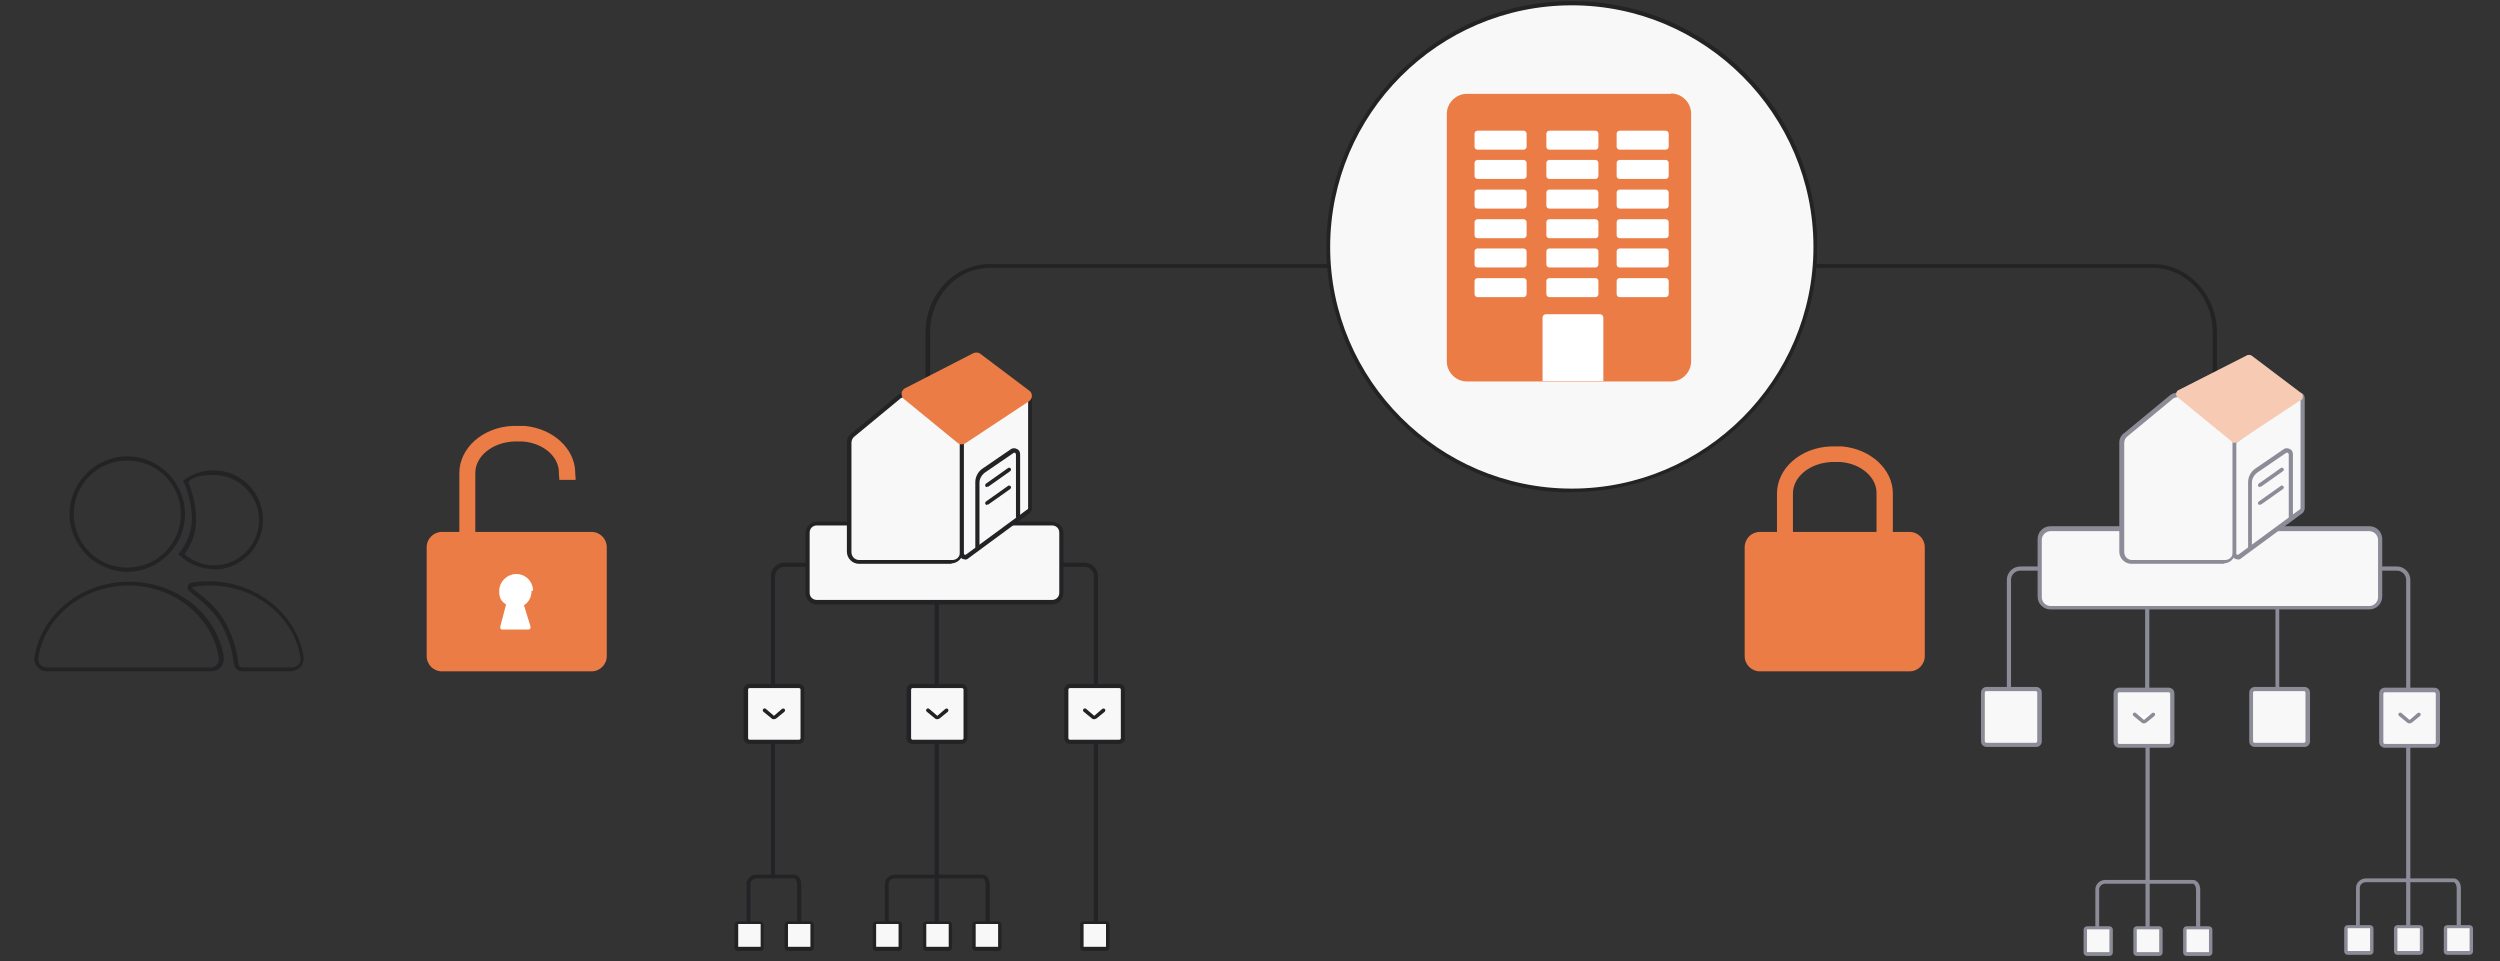 <?xml version="1.0" encoding="UTF-8"?>
<svg xmlns="http://www.w3.org/2000/svg" id="Ebene_1" version="1.1" viewBox="0 0 658 253">
  <rect x="0" y="0" width="658" height="253" fill="#333333" stroke="none"/>
  <defs>
    <style>
      .st0 {
        fill: #fff;
      }

      .st1 {
        fill: #232326;
      }

      .st2 {
        fill: #8c8c98;
      }

      .st3 {
        fill-opacity: .4;
      }

      .st3, .st4 {
        fill: #eb7c45;
      }

      .st5 {
        fill: #f8f8f8;
      }
    </style>
  </defs>
  <path class="st5" d="M291.5,249.3v-6.1c0-.2-.2-.4-.4-.4h-6c-.2,0-.4.2-.4.4v6.1c0,.2.2.4.4.4h6c.2,0,.4-.2.4-.4Z"></path>
  <path class="st1" d="M291.1,250.3h-5.9c-.5,0-.9-.4-.9-.9v-6c0-.5.4-.9.9-.9h5.9c.5,0,.9.4.9.9v6c0,.5-.4.9-.9.9ZM285.2,249.2h5.9v-6h-5.9v5.9h0Z"></path>
  <path class="st1" d="M244.7,134.8h-1.1v-47.3c0-9.9,7.6-18,16.9-18h306.1c9.3,0,16.9,8.1,16.9,18v46.7h-1.1v-46.7c0-9.4-7.1-17-15.8-17h-306c-8.8,0-15.8,7.6-15.8,17v47.3h-.1Z"></path>
  <path class="st1" d="M247.1,152.5h-1.1v28.6h1.1v-28.6Z"></path>
  <path class="st1" d="M197.6,242.9h-1.1v-10.2c0-1.4,1.2-2.5,2.6-2.5h9.9c1.1,0,1.9,1.2,1.9,2.5v9.9h-1.1v-9.9c0-.7-.4-1.5-.8-1.5h-9.9c-.8,0-1.6.6-1.6,1.5v10.2Z"></path>
  <path class="st5" d="M213.7,249.3v-6.1c0-.2-.2-.4-.4-.4h-6c-.2,0-.4.2-.4.4v6.1c0,.2.2.4.4.4h6c.2,0,.4-.2.4-.4Z"></path>
  <path class="st1" d="M213.3,250.3h-5.9c-.5,0-.9-.4-.9-.9v-6c0-.5.4-.9.9-.9h5.9c.5,0,.9.4.9.9v6c0,.5-.4.9-.9.9ZM207.4,249.2h5.9v-6h-5.9v5.9h0Z"></path>
  <path class="st5" d="M200.5,249.3v-6.1c0-.2-.2-.4-.4-.4h-6c-.2,0-.4.2-.4.4v6.1c0,.2.2.4.4.4h6c.2,0,.4-.2.4-.4Z"></path>
  <path class="st1" d="M200.1,250.3h-5.9c-.5,0-.9-.4-.9-.9v-6c0-.5.4-.9.9-.9h5.9c.5,0,.9.4.9.9v6c0,.5-.4.9-.9.9ZM194.3,249.2h5.9v-6h-5.9v5.9h0Z"></path>
  <path class="st1" d="M234,242.9h-1.1v-10.2c0-1.4,1.2-2.5,2.6-2.5h23.1c1.1,0,1.9,1.2,1.9,2.5v9.9h-1.1v-9.9c0-.7-.4-1.5-.8-1.5h-23.1c-.8,0-1.6.6-1.6,1.5v10.2Z"></path>
  <path class="st1" d="M247.1,195h-1.1v51h1.1v-51Z"></path>
  <path class="st5" d="M263.2,249.3v-6.1c0-.2-.2-.4-.4-.4h-6c-.2,0-.4.2-.4.4v6.1c0,.2.2.4.4.4h6c.2,0,.4-.2.4-.4Z"></path>
  <path class="st1" d="M262.7,250.3h-5.9c-.5,0-.9-.4-.9-.9v-6c0-.5.4-.9.9-.9h5.9c.5,0,.9.4.9.9v6c0,.5-.4.9-.9.9ZM256.8,249.2h5.9v-6h-5.9v5.9h0Z"></path>
  <path class="st5" d="M250.1,249.3v-6.1c0-.2-.2-.4-.4-.4h-6c-.2,0-.4.2-.4.4v6.1c0,.2.2.4.4.4h6c.2,0,.4-.2.4-.4Z"></path>
  <path class="st1" d="M249.7,250.3h-5.9c-.5,0-.9-.4-.9-.9v-6c0-.5.4-.9.9-.9h5.9c.5,0,.9.4.9.9v6c0,.5-.4.9-.9.9ZM243.8,249.2h5.9v-6h-5.9v5.9h0Z"></path>
  <path class="st5" d="M236.9,249.3v-6.1c0-.2-.2-.4-.4-.4h-6c-.2,0-.4.2-.4.4v6.1c0,.2.2.4.4.4h6c.2,0,.4-.2.4-.4Z"></path>
  <path class="st1" d="M236.5,250.3h-5.9c-.5,0-.9-.4-.9-.9v-6c0-.5.4-.9.9-.9h5.9c.5,0,.9.4.9.9v6c0,.5-.4.9-.9.9ZM230.6,249.2h5.9v-6h-5.9v5.9h0Z"></path>
  <path class="st1" d="M289,242.8h-1.1v-91.2c0-1.3-1.1-2.4-2.4-2.4h-79.1c-1.3,0-2.4,1.1-2.4,2.4v79.5h-1.1v-79.5c0-1.9,1.6-3.5,3.5-3.5h79.1c1.9,0,3.5,1.6,3.5,3.5v91.2Z"></path>
  <path class="st5" d="M276.9,137.8h-61.9c-1.3,0-2.4,1.1-2.4,2.4v15.8c0,1.3,1.1,2.4,2.4,2.4h61.9c1.3,0,2.4-1.1,2.4-2.4v-15.8c0-1.3-1.1-2.4-2.4-2.4Z"></path>
  <path class="st1" d="M276.9,159.1h-61.9c-1.7,0-3-1.4-3-3v-15.8c0-1.7,1.4-3,3-3h61.9c1.7,0,3,1.4,3,3v15.8c0,1.7-1.4,3-3,3ZM215,138.3c-1.1,0-1.9.8-1.9,1.9v15.8c0,1.1.8,1.9,1.9,1.9h61.9c1.1,0,1.9-.8,1.9-1.9v-15.8c0-1.1-.8-1.9-1.9-1.9h-61.9Z"></path>
  <path class="st5" d="M294.6,180.6h-13.1c-.5,0-.9.4-.9.9v12.9c0,.5.4.9.9.9h13.1c.5,0,.9-.4.9-.9v-12.9c0-.5-.4-.9-.9-.9Z"></path>
  <path class="st1" d="M294.6,195.8h-13c-.8,0-1.5-.6-1.5-1.5v-12.8c0-.8.6-1.5,1.5-1.5h13c.8,0,1.5.6,1.5,1.5v12.8c0,.8-.6,1.5-1.5,1.5ZM281.6,181.1c-.2,0-.4.2-.4.4v12.8c0,.2.2.4.4.4h13c.2,0,.4-.2.4-.4v-12.8c0-.2-.2-.4-.4-.4h-13Z"></path>
  <path class="st0" d="M285.6,186.9l2.2,1.8c.1.1.4.1.5,0l2.2-1.8"></path>
  <path class="st1" d="M288,189.3c-.2,0-.4,0-.6-.2l-2.2-1.8c-.2-.2-.2-.5,0-.7.2-.2.5-.2.7,0l2.1,1.8,2.1-1.8c.2-.2.5-.1.7,0,.2.2.1.5,0,.7l-2.2,1.8c-.2.1-.4.2-.6.2Z"></path>
  <path class="st5" d="M253.2,180.6h-13.1c-.5,0-.9.4-.9.9v12.9c0,.5.4.9.9.9h13.1c.5,0,.9-.4.9-.9v-12.9c0-.5-.4-.9-.9-.9Z"></path>
  <path class="st1" d="M253.1,195.8h-13c-.8,0-1.5-.6-1.5-1.5v-12.8c0-.8.6-1.5,1.5-1.5h13c.8,0,1.5.6,1.5,1.5v12.8c0,.8-.6,1.5-1.5,1.5ZM240.2,181.1c-.2,0-.4.2-.4.4v12.8c0,.2.2.4.4.4h13c.2,0,.4-.2.4-.4v-12.8c0-.2-.2-.4-.4-.4h-13Z"></path>
  <path class="st0" d="M244.2,186.9l2.2,1.8c.1.1.4.1.5,0l2.2-1.8"></path>
  <path class="st1" d="M246.7,189.3c-.2,0-.4,0-.6-.2l-2.2-1.8c-.2-.2-.2-.5,0-.7.2-.2.5-.2.7,0l2.1,1.8,2.1-1.8c.2-.2.5-.1.7,0,.2.2.1.5,0,.7l-2.2,1.8c-.2.1-.4.2-.6.2Z"></path>
  <path class="st5" d="M210.2,180.6h-13.1c-.5,0-.9.4-.9.9v12.9c0,.5.4.9.9.9h13.1c.5,0,.9-.4.9-.9v-12.9c0-.5-.4-.9-.9-.9Z"></path>
  <path class="st1" d="M210.2,195.8h-13c-.8,0-1.5-.6-1.5-1.5v-12.8c0-.8.6-1.5,1.5-1.5h13c.8,0,1.5.6,1.5,1.5v12.8c0,.8-.6,1.5-1.5,1.5ZM197.3,181.1c-.2,0-.4.2-.4.4v12.8c0,.2.2.4.4.4h13c.2,0,.4-.2.4-.4v-12.8c0-.2-.2-.4-.4-.4h-13Z"></path>
  <path class="st0" d="M201.3,186.9l2.2,1.8c.1.1.4.1.5,0l2.2-1.8"></path>
  <path class="st1" d="M203.7,189.3c-.2,0-.4,0-.6-.2l-2.2-1.8c-.2-.2-.2-.5,0-.7s.5-.2.7,0l2.1,1.8,2.1-1.8c.2-.2.5-.1.7,0,.2.2.1.5,0,.7l-2.2,1.8c-.2.1-.4.2-.6.2Z"></path>
  <path class="st4" d="M147.2,126.3c0-2-.1,0-.1-2,0-4.1-4.1-7.7-9.5-8.1h-2.4c-5.7.3-10.1,3.9-10.1,8.3v17.5h-4.2v-17.5c0-6.6,6.2-12.1,14.1-12.4h3.1c7.5.7,13.2,6,13.3,12.2,0,2,.1,0,.1,2h-4.2Z"></path>
  <path class="st4" d="M155.7,140h-39.4c-2.2,0-4,1.8-4,4v28.7c0,2.2,1.8,4,4,4h39.4c2.2,0,4-1.8,4-4v-28.7c0-2.2-1.8-4-4-4Z"></path>
  <path class="st0" d="M140.3,155.5c0-2.5-2.1-4.6-4.7-4.4-2.2.1-4.1,2-4.2,4.2-.1,2.2.6,3,1.8,3.8l-1.5,5.7v.6c.2.4.6.3.6.3h6.7s.5,0,.6-.3c.1-.3,0-.6,0-.6l-1.7-5.5c1.3-.8,2-2.2,2-3.8h.3Z"></path>
  <path class="st2" d="M634.4,189.8h-1.1v-37.2c0-1.3-1.1-2.4-2.4-2.4h-99.2c-1.3,0-2.4,1.1-2.4,2.4v33.2h-1.1v-33.2c0-1.9,1.6-3.5,3.5-3.5h99.2c1.9,0,3.5,1.6,3.5,3.5v37.2Z"></path>
  <path class="st2" d="M552.6,244.3h-1.1v-10.2c0-1.4,1.2-2.5,2.6-2.5h23.1c1.1,0,1.9,1.2,1.9,2.5v9.9h-1.1v-9.9c0-.7-.4-1.5-.8-1.5h-23.1c-.8,0-1.6.6-1.6,1.5v10.2Z"></path>
  <path class="st2" d="M565.8,196.4h-1.1v51h1.1v-51Z"></path>
  <path class="st5" d="M581.8,250.7v-6.1c0-.2-.2-.4-.4-.4h-6c-.2,0-.4.2-.4.4v6.1c0,.2.2.4.4.4h6c.2,0,.4-.2.4-.4Z"></path>
  <path class="st2" d="M581.4,251.6h-5.9c-.5,0-.9-.4-.9-.9v-6c0-.5.4-.9.9-.9h5.9c.5,0,.9.4.9.9v6c0,.5-.4.9-.9.9ZM575.5,250.6h5.9v-6h-5.9v5.9h0Z"></path>
  <path class="st5" d="M568.8,250.7v-6.1c0-.2-.2-.4-.4-.4h-6c-.2,0-.4.2-.4.4v6.1c0,.2.2.4.4.4h6c.2,0,.4-.2.4-.4Z"></path>
  <path class="st2" d="M568.3,251.6h-5.9c-.5,0-.9-.4-.9-.9v-6c0-.5.4-.9.9-.9h5.9c.5,0,.9.4.9.9v6c0,.5-.4.9-.9.9ZM562.4,250.6h5.9v-6h-5.9v5.9h0Z"></path>
  <path class="st5" d="M555.6,250.7v-6.1c0-.2-.2-.4-.4-.4h-6c-.2,0-.4.2-.4.4v6.1c0,.2.2.4.4.4h6c.2,0,.4-.2.4-.4Z"></path>
  <path class="st2" d="M555.2,251.6h-5.9c-.5,0-.9-.4-.9-.9v-6c0-.5.4-.9.9-.9h5.9c.5,0,.9.4.9.9v6c0,.5-.4.9-.9.9ZM549.3,250.6h5.9v-6h-5.9v5.9h0Z"></path>
  <path class="st2" d="M621.2,243.9h-1.1v-10.2c0-1.4,1.2-2.5,2.6-2.5h23.1c1.1,0,1.9,1.2,1.9,2.5v9.9h-1.1v-9.9c0-.7-.4-1.5-.8-1.5h-23.1c-.8,0-1.6.6-1.6,1.5v10.2Z"></path>
  <path class="st2" d="M634.4,196.1h-1.1v51h1.1v-51Z"></path>
  <path class="st5" d="M650.4,250.4v-6.1c0-.2-.2-.4-.4-.4h-6c-.2,0-.4.2-.4.4v6.1c0,.2.2.4.4.4h6c.2,0,.4-.2.4-.4Z"></path>
  <path class="st2" d="M650,251.3h-5.9c-.5,0-.9-.4-.9-.9v-6c0-.5.4-.9.9-.9h5.9c.5,0,.9.4.9.9v6c0,.5-.4.9-.9.9ZM644.1,250.3h5.9v-6h-5.9v5.9h0Z"></path>
  <path class="st5" d="M637.3,250.4v-6.1c0-.2-.2-.4-.4-.4h-6c-.2,0-.4.2-.4.4v6.1c0,.2.2.4.4.4h6c.2,0,.4-.2.4-.4Z"></path>
  <path class="st2" d="M636.9,251.3h-5.9c-.5,0-.9-.4-.9-.9v-6c0-.5.4-.9.9-.9h5.9c.5,0,.9.4.9.9v6c0,.5-.4.9-.9.9ZM631,250.3h5.9v-6h-5.9v5.9h0Z"></path>
  <path class="st5" d="M624.1,250.4v-6.1c0-.2-.2-.4-.4-.4h-6c-.2,0-.4.2-.4.4v6.1c0,.2.2.4.4.4h6c.2,0,.4-.2.4-.4Z"></path>
  <path class="st2" d="M623.8,251.3h-5.9c-.5,0-.9-.4-.9-.9v-6c0-.5.4-.9.9-.9h5.9c.5,0,.9.4.9.9v6c0,.5-.4.9-.9.9ZM617.9,250.3h5.9v-6h-5.9v5.9h0Z"></path>
  <path class="st2" d="M600,181.5h-1.1v-31.3h-33.2v31.1h-1.1v-32.2h35.3v32.4Z"></path>
  <path class="st5" d="M623.5,139.3h-83.8c-1.6,0-2.8,1.3-2.8,2.8v15c0,1.6,1.3,2.8,2.8,2.8h83.8c1.6,0,2.8-1.3,2.8-2.8v-15c0-1.6-1.3-2.8-2.8-2.8Z"></path>
  <path class="st2" d="M623.6,160.4h-83.9c-1.9,0-3.4-1.5-3.4-3.4v-15.1c0-1.9,1.5-3.4,3.4-3.4h83.9c1.9,0,3.4,1.5,3.4,3.4v15.1c0,1.9-1.5,3.4-3.4,3.4ZM539.7,139.8c-1.3,0-2.3,1.1-2.3,2.3v15.1c0,1.3,1.1,2.3,2.3,2.3h83.9c1.3,0,2.3-1.1,2.3-2.3v-15.1c0-1.3-1.1-2.3-2.3-2.3h-83.9Z"></path>
  <path class="st5" d="M535.9,181.4h-13.1c-.5,0-.9.4-.9.9v12.9c0,.5.4.9.9.9h13.1c.5,0,.9-.4.9-.9v-12.9c0-.5-.4-.9-.9-.9Z"></path>
  <path class="st2" d="M535.9,196.6h-13c-.8,0-1.5-.6-1.5-1.5v-12.8c0-.8.6-1.5,1.5-1.5h13c.8,0,1.5.6,1.5,1.5v12.8c0,.8-.6,1.5-1.5,1.5ZM522.8,181.9c-.2,0-.4.2-.4.4v12.8c0,.2.2.4.4.4h13c.2,0,.4-.2.4-.4v-12.8c0-.2-.2-.4-.4-.4h-13Z"></path>
  <path class="st5" d="M606.5,181.4h-13.1c-.5,0-.9.4-.9.9v12.9c0,.5.4.9.9.9h13.1c.5,0,.9-.4.9-.9v-12.9c0-.5-.4-.9-.9-.9Z"></path>
  <path class="st2" d="M606.5,196.6h-13c-.8,0-1.5-.6-1.5-1.5v-12.8c0-.8.6-1.5,1.5-1.5h13c.8,0,1.5.6,1.5,1.5v12.8c0,.8-.6,1.5-1.5,1.5ZM593.4,181.9c-.2,0-.4.2-.4.4v12.8c0,.2.2.4.4.4h13c.2,0,.4-.2.4-.4v-12.8c0-.2-.2-.4-.4-.4h-13Z"></path>
  <path class="st5" d="M570.9,181.6h-13.1c-.5,0-.9.4-.9.9v12.9c0,.5.4.9.9.9h13.1c.5,0,.9-.4.9-.9v-12.9c0-.5-.4-.9-.9-.9Z"></path>
  <path class="st2" d="M570.8,196.8h-13c-.8,0-1.5-.6-1.5-1.5v-12.8c0-.8.6-1.5,1.5-1.5h13c.8,0,1.5.6,1.5,1.5v12.8c0,.8-.6,1.5-1.5,1.5ZM557.8,182.2c-.2,0-.4.2-.4.4v12.8c0,.2.2.4.4.4h13c.2,0,.4-.2.4-.4v-12.8c0-.2-.2-.4-.4-.4h-13Z"></path>
  <path class="st0" d="M561.8,188l2.2,1.8c.1.1.4.1.5,0l2.2-1.8"></path>
  <path class="st2" d="M564.3,190.4c-.2,0-.4,0-.6-.2l-2.2-1.8c-.2-.2-.2-.5,0-.7s.5-.2.7,0l2.1,1.8,2.1-1.8c.2-.2.5-.1.7,0,.2.2.1.5,0,.7l-2.2,1.8c-.2.1-.4.2-.6.2Z"></path>
  <path class="st5" d="M640.8,181.6h-13.1c-.5,0-.9.4-.9.9v12.9c0,.5.4.9.9.9h13.1c.5,0,.9-.4.9-.9v-12.9c0-.5-.4-.9-.9-.9Z"></path>
  <path class="st2" d="M640.7,196.8h-13c-.8,0-1.5-.6-1.5-1.5v-12.8c0-.8.6-1.5,1.5-1.5h13c.8,0,1.5.6,1.5,1.5v12.8c0,.8-.6,1.5-1.5,1.5ZM627.7,182.2c-.2,0-.4.2-.4.4v12.8c0,.2.2.4.4.4h13c.2,0,.4-.2.4-.4v-12.8c0-.2-.2-.4-.4-.4h-13Z"></path>
  <path class="st0" d="M631.7,188l2.2,1.8c.1.1.4.1.5,0l2.2-1.8"></path>
  <path class="st2" d="M634.2,190.4c-.2,0-.4,0-.6-.2l-2.2-1.8c-.2-.2-.2-.5,0-.7s.5-.2.7,0l2.1,1.8,2.1-1.8c.2-.2.5-.1.7,0,.2.2.1.5,0,.7l-2.2,1.8c-.2.1-.4.2-.6.2Z"></path>
  <path class="st4" d="M493.9,145.7v-16c0-4.1-4.1-7.7-9.5-8.1h-2.4c-5.7.3-10.1,3.9-10.1,8.3v12.2h-4.2v-12.2c0-6.6,6.2-12.1,14.1-12.4h3.1c7.5.7,13.2,6,13.3,12.2v16h-4.2Z"></path>
  <path class="st4" d="M502.6,140h-39.4c-2.2,0-4,1.8-4,4v28.7c0,2.2,1.8,4,4,4h39.4c2.2,0,4-1.8,4-4v-28.7c0-2.2-1.8-4-4-4Z"></path>
  <path class="st5" d="M250.5,147.9h-24.4c-1.5,0-2.6-1.2-2.6-2.6v-28.7c0-.8.4-1.7,1.2-2.2l12.1-10c.8-.6,2-.6,2.8,0l12.1,10c.7.5,1.2,1.3,1.2,2.2v28.7c0,1.5-1.2,2.6-2.6,2.6h.2Z"></path>
  <path class="st1" d="M250.5,148.4h-24.4c-1.7,0-3.2-1.4-3.2-3.2v-28.7c0-1.1.5-2,1.4-2.6l12.1-10c1.1-.7,2.4-.7,3.5,0l12.2,10c.8.5,1.4,1.5,1.4,2.5v28.7c0,1.7-1.4,3.2-3.2,3.2h.1ZM238.3,104.5c-.4,0-.8.1-1.2.3l-12.1,10c-.6.4-.9,1.1-.9,1.8v28.7c0,1.2.9,2.1,2.1,2.1h24.4c1.2,0,2.1-.9,2.1-2.1v-28.7c0-.7-.3-1.4-.9-1.7l-12.2-10c-.3-.2-.7-.3-1.1-.3h-.1Z"></path>
  <path class="st5" d="M270.8,134.5l-16.3,12c-.5.4-1.4,0-1.4-.6v-29c0-.3.1-.5.3-.6l16.3-12c.5-.4,1.4,0,1.4.6v29c0,.3-.1.5-.3.6Z"></path>
  <path class="st1" d="M253.9,147.2c-.2,0-.4,0-.6-.1-.4-.2-.7-.7-.7-1.3v-29c0-.4.2-.8.5-1.2l16.3-12c.4-.3.9-.3,1.5-.1.4.2.7.7.7,1.3v29c0,.4-.2.8-.5,1.2l-16.3,12c-.2.2-.5.3-.8.3h0ZM270.3,104.5h-.2l-16.3,12s-.1.1-.1.2v29c0,.2.1.2.2.3h.3l16.3-12s.1-.1.1-.2v-29c0-.2-.1-.2-.2-.3h-.1Z"></path>
  <path class="st1" d="M257.8,144.2h-1.1v-17.3c0-1.4.7-2.7,1.8-3.5l7.6-5.2c.4-.3,1.1-.3,1.6,0,.5.2.8.7.8,1.4v16.7h-1.1v-16.7c0-.2-.2-.3-.2-.4,0,0-.3-.1-.4,0l-7.6,5.2c-.8.6-1.4,1.6-1.4,2.6v17.3h-.1Z"></path>
  <path class="st1" d="M259.8,128.2c-.2,0-.3,0-.4-.2-.2-.2-.1-.5.1-.7l5.8-4.1c.2-.2.5-.1.7.1s.1.5-.1.7l-5.8,4.1h-.3Z"></path>
  <path class="st4" d="M270.6,105.2l-16.8,11.1c-.4.3-.9.3-1.4,0l-14.3-11.7c-.6-.4-.5-1.4,0-1.8l18.1-9.2c.4-.3.9-.2,1.3,0l13.1,9.9c.5.4.5,1.3,0,1.8h0Z"></path>
  <path class="st4" d="M253.3,117c-.3,0-.7-.1-1.1-.3l-14.3-11.7c-.4-.3-.6-.8-.6-1.4s.3-.9.7-1.3l18.1-9.3c.5-.3,1.4-.3,1.9.1l13,9.8c.4.3.6.8.6,1.3s-.2.9-.6,1.3l-16.8,11.1c-.3.2-.6.3-.9.3h0ZM257,93.9h-.3l-18.1,9.3c-.1,0-.2.2-.2.4s0,.3.2.5l14.3,11.7c.2.2.5.2.7,0l16.8-11.1c.1-.1.2-.3.2-.4,0-.2,0-.3-.2-.4l-13-9.8c-.1,0-.2-.1-.4-.1h0Z"></path>
  <path class="st1" d="M259.8,132.9c-.2,0-.3,0-.4-.2-.2-.2-.1-.5.1-.7l5.8-4.1c.2-.2.5-.1.7.1s.1.5-.1.7l-5.8,4.1h-.3Z"></path>
  <path class="st5" d="M585.4,147.9h-24.4c-1.5,0-2.6-1.2-2.6-2.6v-28.7c0-.8.4-1.7,1.2-2.2l12.1-10c.8-.6,2-.6,2.8,0l12.1,10c.7.5,1.2,1.3,1.2,2.2v28.7c0,1.5-1.2,2.6-2.6,2.6h.2Z"></path>
  <path class="st2" d="M585.4,148.4h-24.4c-1.7,0-3.2-1.4-3.2-3.2v-28.7c0-1.1.5-2,1.4-2.6l12.1-10c1.1-.7,2.4-.7,3.5,0l12.2,10c.8.5,1.4,1.5,1.4,2.5v28.7c0,1.7-1.4,3.2-3.2,3.2h.1ZM573.3,104.5c-.4,0-.8.1-1.2.3l-12.1,10c-.6.4-.9,1.1-.9,1.8v28.7c0,1.2.9,2.1,2.1,2.1h24.4c1.2,0,2.1-.9,2.1-2.1v-28.7c0-.7-.3-1.4-.9-1.7l-12.2-10c-.3-.2-.7-.3-1.1-.3h-.1Z"></path>
  <path class="st5" d="M605.8,134.5l-16.3,12c-.5.4-1.4,0-1.4-.6v-29c0-.3.1-.5.3-.6l16.3-12c.5-.4,1.4,0,1.4.6v29c0,.3-.1.5-.3.6Z"></path>
  <path class="st2" d="M588.9,147.2c-.2,0-.4,0-.6-.1-.4-.2-.7-.7-.7-1.3v-29c0-.4.2-.8.5-1.2l16.3-12c.4-.3.9-.3,1.5-.1.4.2.7.7.7,1.3v29c0,.4-.2.8-.5,1.2l-16.3,12c-.2.2-.5.3-.8.3h0ZM605.2,104.5h-.2l-16.3,12s-.1.1-.1.2v29c0,.2.1.2.2.3h.3l16.3-12s.1-.1.1-.2v-29c0-.2-.1-.2-.2-.3h-.1Z"></path>
  <path class="st2" d="M592.8,144.2h-1.1v-17.3c0-1.4.7-2.7,1.8-3.5l7.6-5.2c.4-.3,1.1-.3,1.6,0,.5.2.8.7.8,1.4v16.7h-1.1v-16.7c0-.2-.2-.3-.2-.4,0,0-.3-.1-.5,0l-7.6,5.2c-.8.6-1.4,1.6-1.4,2.6v17.3h0Z"></path>
  <path class="st2" d="M594.8,128.2c-.2,0-.3,0-.4-.2-.2-.2-.1-.5.1-.7l5.8-4.1c.2-.2.5-.1.7.1s.1.5-.1.7l-5.8,4.1h-.3Z"></path>
  <path class="st0" d="M605.7,105.2l-16.8,11.1c-.4.3-.9.3-1.4,0l-14.3-11.7c-.6-.4-.5-1.4,0-1.8l18.1-9.2c.4-.3.9-.2,1.3,0l13.1,9.9c.5.4.5,1.3,0,1.8h0Z"></path>
  <path class="st3" d="M605.7,105.2l-16.8,11.1c-.4.3-.9.3-1.4,0l-14.3-11.7c-.6-.4-.5-1.4,0-1.8l18.1-9.2c.4-.3.9-.2,1.3,0l13.1,9.9c.5.4.5,1.3,0,1.8h0Z"></path>
  <path class="st2" d="M594.8,132.9c-.2,0-.3,0-.4-.2-.2-.2-.1-.5.1-.7l5.8-4.1c.2-.2.5-.1.7.1s.1.5-.1.7l-5.8,4.1h-.3Z"></path>
  <path class="st5" d="M413.7,129c35.4,0,64.1-28.7,64.1-64.1S449.1.8,413.7.8s-64.1,28.7-64.1,64.1,28.7,64.1,64.1,64.1Z"></path>
  <path class="st1" d="M413.7,129.6c-35.6,0-64.6-29-64.6-64.6S378,.3,413.7.3s64.6,29,64.6,64.6-29,64.6-64.6,64.6ZM413.7,1.4c-35.1,0-63.6,28.6-63.6,63.6s28.6,63.6,63.6,63.6,63.6-28.6,63.6-63.6S448.7,1.4,413.7,1.4Z"></path>
  <path class="st4" d="M439.8,24.7h-53.7c-2.9,0-5.3,2.4-5.3,5.3v65.1c0,2.9,2.4,5.3,5.3,5.3h53.7c2.9,0,5.3-2.4,5.3-5.3V29.9c0-2.9-2.4-5.3-5.3-5.3Z"></path>
  <path class="st0" d="M422.2,100.3h-16.2v-16.7c0-.5.4-.9.9-.9h14.2c.5,0,.9.4.9.9v16.7h.1Z"></path>
  <path class="st0" d="M401,73.2h-12.1c-.5,0-.8.4-.8.8v3.4c0,.5.4.8.8.8h12.1c.5,0,.8-.4.8-.8v-3.4c0-.5-.4-.8-.8-.8Z"></path>
  <path class="st0" d="M401,65.4h-12.1c-.5,0-.8.4-.8.8v3.4c0,.5.4.8.8.8h12.1c.5,0,.8-.4.8-.8v-3.4c0-.5-.4-.8-.8-.8Z"></path>
  <path class="st0" d="M401,57.7h-12.1c-.5,0-.8.4-.8.8v3.4c0,.5.4.8.8.8h12.1c.5,0,.8-.4.8-.8v-3.4c0-.5-.4-.8-.8-.8Z"></path>
  <path class="st0" d="M401,49.9h-12.1c-.5,0-.8.4-.8.8v3.4c0,.5.4.8.8.8h12.1c.5,0,.8-.4.8-.8v-3.4c0-.5-.4-.8-.8-.8Z"></path>
  <path class="st0" d="M401,42.1h-12.1c-.5,0-.8.4-.8.8v3.4c0,.5.4.8.8.8h12.1c.5,0,.8-.4.8-.8v-3.4c0-.5-.4-.8-.8-.8Z"></path>
  <path class="st0" d="M401,34.4h-12.1c-.5,0-.8.4-.8.8v3.4c0,.5.4.8.8.8h12.1c.5,0,.8-.4.8-.8v-3.4c0-.5-.4-.8-.8-.8Z"></path>
  <path class="st0" d="M419.9,73.2h-12.1c-.5,0-.8.4-.8.8v3.4c0,.5.4.8.8.8h12.1c.5,0,.8-.4.8-.8v-3.4c0-.5-.4-.8-.8-.8Z"></path>
  <path class="st0" d="M419.9,65.4h-12.1c-.5,0-.8.4-.8.8v3.4c0,.5.4.8.8.8h12.1c.5,0,.8-.4.8-.8v-3.4c0-.5-.4-.8-.8-.8Z"></path>
  <path class="st0" d="M419.9,57.7h-12.1c-.5,0-.8.4-.8.8v3.4c0,.5.4.8.8.8h12.1c.5,0,.8-.4.8-.8v-3.4c0-.5-.4-.8-.8-.8Z"></path>
  <path class="st0" d="M419.9,49.9h-12.1c-.5,0-.8.4-.8.8v3.4c0,.5.4.8.8.8h12.1c.5,0,.8-.4.8-.8v-3.4c0-.5-.4-.8-.8-.8Z"></path>
  <path class="st0" d="M419.9,42.1h-12.1c-.5,0-.8.4-.8.8v3.4c0,.5.4.8.8.8h12.1c.5,0,.8-.4.8-.8v-3.4c0-.5-.4-.8-.8-.8Z"></path>
  <path class="st0" d="M419.9,34.4h-12.1c-.5,0-.8.4-.8.8v3.4c0,.5.4.8.8.8h12.1c.5,0,.8-.4.8-.8v-3.4c0-.5-.4-.8-.8-.8Z"></path>
  <path class="st0" d="M438.4,73.2h-12.1c-.5,0-.8.4-.8.8v3.4c0,.5.4.8.8.8h12.1c.5,0,.8-.4.8-.8v-3.4c0-.5-.4-.8-.8-.8Z"></path>
  <path class="st0" d="M438.4,65.4h-12.1c-.5,0-.8.4-.8.8v3.4c0,.5.4.8.8.8h12.1c.5,0,.8-.4.8-.8v-3.4c0-.5-.4-.8-.8-.8Z"></path>
  <path class="st0" d="M438.4,57.7h-12.1c-.5,0-.8.4-.8.8v3.4c0,.5.4.8.8.8h12.1c.5,0,.8-.4.8-.8v-3.4c0-.5-.4-.8-.8-.8Z"></path>
  <path class="st0" d="M438.4,49.9h-12.1c-.5,0-.8.4-.8.8v3.4c0,.5.4.8.8.8h12.1c.5,0,.8-.4.8-.8v-3.4c0-.5-.4-.8-.8-.8Z"></path>
  <path class="st0" d="M438.4,42.1h-12.1c-.5,0-.8.4-.8.8v3.4c0,.5.4.8.8.8h12.1c.5,0,.8-.4.8-.8v-3.4c0-.5-.4-.8-.8-.8Z"></path>
  <path class="st0" d="M438.4,34.4h-12.1c-.5,0-.8.4-.8.8v3.4c0,.5.4.8.8.8h12.1c.5,0,.8-.4.8-.8v-3.4c0-.5-.4-.8-.8-.8Z"></path>
  <path class="st1" d="M33.5,150.5c-8.3,0-15.2-6.9-15.2-15.2s6.9-15.2,15.2-15.2,15.2,6.9,15.2,15.2-6.9,15.2-15.2,15.2ZM33.5,121.2c-7.8,0-14.1,6.3-14.1,14.1s6.3,14.1,14.1,14.1,14.1-6.3,14.1-14.1-6.3-14.1-14.1-14.1Z"></path>
  <path class="st1" d="M56.3,149.8c-3.4,0-6.5-1.3-9-3.6l-.4-.3.3-.4s3.3-3.7,3.3-9-2.1-9.5-2.1-9.5l-.3-.4.4-.3c2.2-1.7,5-2.5,7.7-2.5,7.2,0,13,5.8,13,13s-5.7,13.1-12.9,13.1ZM48.5,145.8c2.2,1.9,5,3,7.8,3,6.6,0,11.9-5.4,11.9-11.9s-5.4-11.9-11.9-11.9-6.7,2.1-6.7,2.1c0,0,2,4.1,2,9.7s-3,8.9-3.1,9.1Z"></path>
  <path class="st1" d="M55.3,176.7H12.4c-1.1,0-2-.4-2.6-1.2-.6-.7-.9-1.7-.7-2.6,1.8-11.3,12.4-19.8,24.9-19.8s23.1,8.5,24.9,19.8c.1.9-.1,1.9-.7,2.6-.6.7-1.6,1.2-2.6,1.2h-.1ZM33.9,154.1c-11.9,0-22.1,8.1-23.8,19,0,.6,0,1.4.5,1.8.4.5,1.2.8,1.8.8h42.9c.7,0,1.4-.3,1.8-.8.4-.5.6-1.2.5-1.8-1.7-10.8-11.9-19-23.8-19h.1Z"></path>
  <path class="st1" d="M76.6,176.7h-12.8c-1.1,0-2-.7-2.2-1.8,0-.3-.1-.7-.2-1.2-.3-2-.7-4.8-3.1-9.3-2-3.8-5.8-6.6-8-8.4l-.4-.3c-.4-.3-.6-.8-.5-1.4.1-.5.5-.8.9-.9,1.6-.3,3.2-.4,4.7-.4,12.3,0,23.1,8.5,24.9,19.8.1.9-.1,1.9-.7,2.6-.6.7-1.6,1.2-2.6,1.2h0ZM55.2,154.1c-1.6,0-3.1.1-4.5.4,0,0-.1,0-.1.1,0,0,0,.2.1.3l.4.3c2.3,1.8,6.2,4.7,8.3,8.8,2.4,4.5,2.8,7.5,3.2,9.6,0,.4.1.7.2,1.2,0,.5.6.9,1.2.9h12.8c.7,0,1.4-.3,1.8-.8.4-.5.6-1.2.5-1.8-1.7-10.8-11.9-19-23.8-19Z"></path>
</svg>
